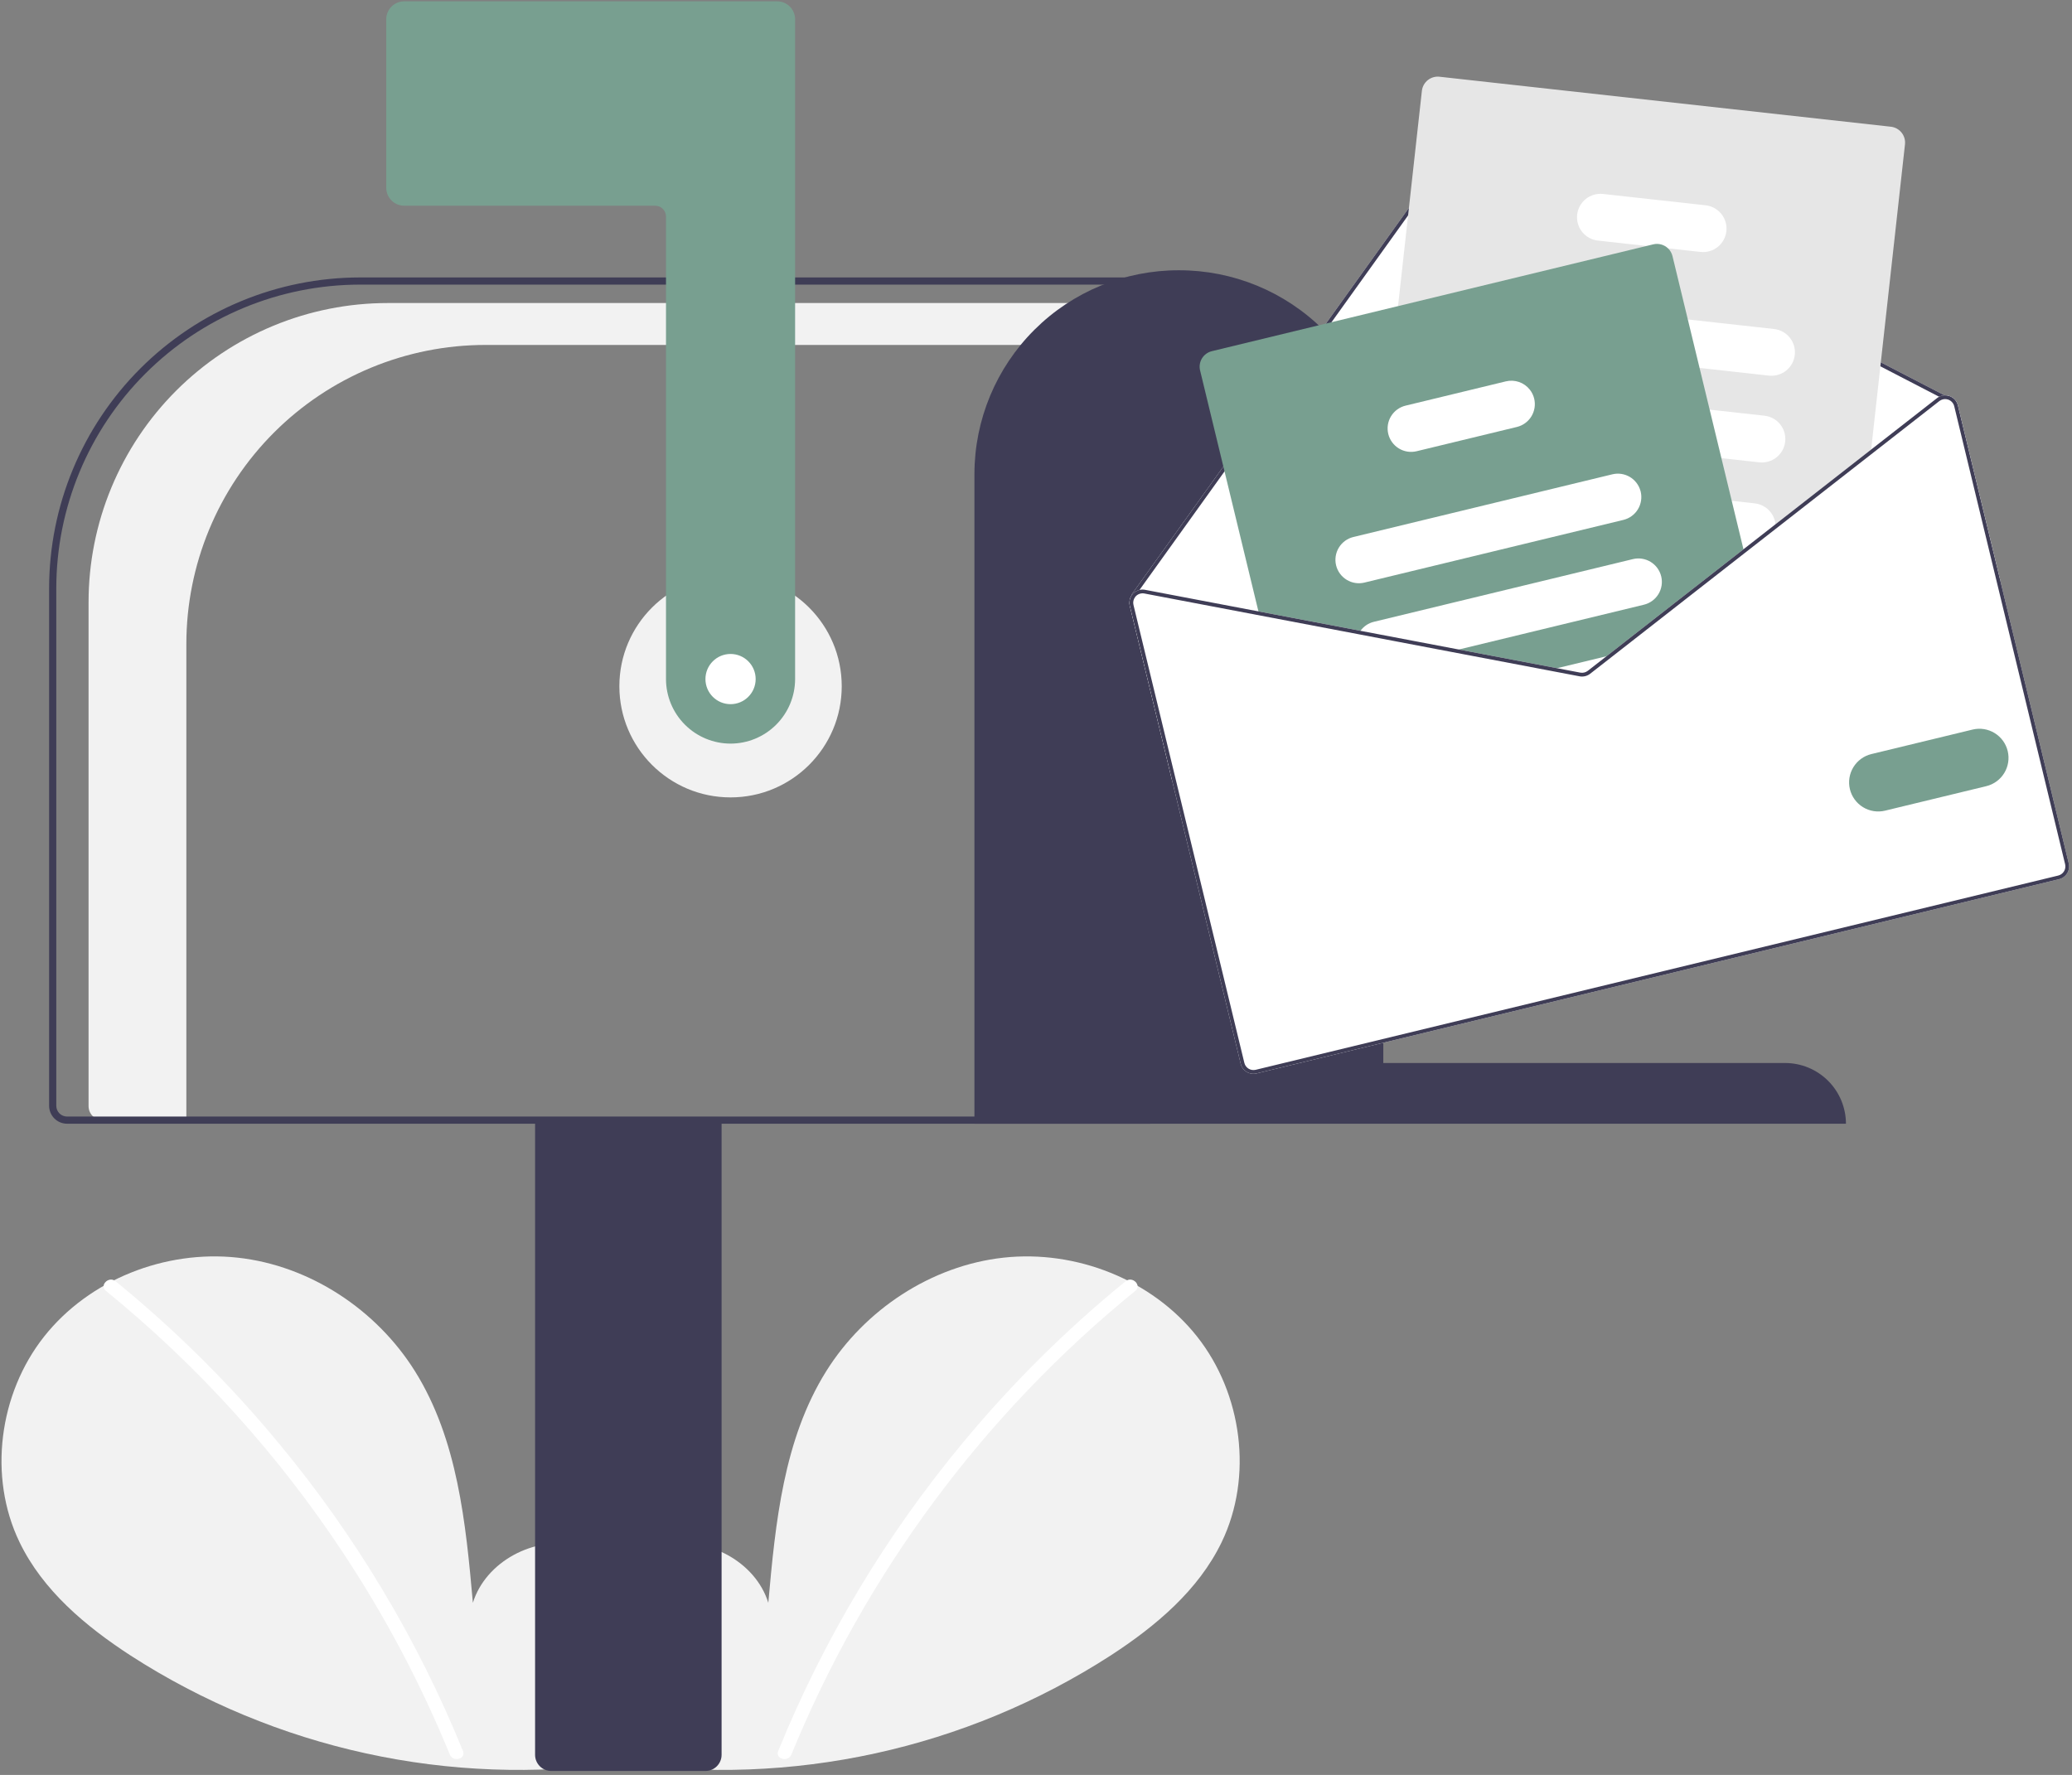 <svg width="391" height="335" viewBox="0 0 391 335" fill="none" xmlns="http://www.w3.org/2000/svg">
<rect x="0" y="0" width="391" height="335" fill="#808080" stroke="none"/>
<g clip-path="url(#clip0_102_453)">
<path d="M114.947 330.765C121.211 325.472 125.015 317.111 124.017 308.972C123.02 300.833 116.84 293.35 108.824 291.622C100.808 289.894 91.67 294.678 89.236 302.509C87.896 287.412 86.352 271.683 78.325 258.826C71.058 247.185 58.47 238.856 44.828 237.366C31.185 235.876 16.822 241.504 8.314 252.271C-0.194 263.039 -2.278 278.693 3.681 291.055C8.071 300.162 16.158 306.939 24.632 312.453C52.013 330.12 84.853 337.304 117.11 332.684" fill="#F2F2F2"/>
<path d="M21.804 241.816C33.061 250.984 43.388 261.239 52.635 272.431C67.107 289.886 78.819 309.456 87.361 330.46C87.986 331.992 85.498 332.659 84.879 331.144C79.447 317.864 72.727 305.149 64.814 293.18C52.475 274.483 37.359 257.776 19.985 243.635C18.7 242.589 20.53 240.778 21.804 241.816Z" fill="white"/>
<path d="M119.273 330.765C113.01 325.472 109.205 317.111 110.203 308.972C111.201 300.833 117.38 293.35 125.396 291.622C133.412 289.894 142.55 294.678 144.985 302.509C146.325 287.412 147.869 271.683 155.895 258.826C163.163 247.185 175.75 238.856 189.393 237.366C203.035 235.876 217.399 241.504 225.907 252.271C234.415 263.039 236.498 278.693 230.539 291.055C226.149 300.162 218.062 306.939 209.588 312.453C182.207 330.12 149.367 337.304 117.11 332.684" fill="#F2F2F2"/>
<path d="M212.416 241.816C201.16 250.984 190.833 261.239 181.585 272.431C167.113 289.886 155.402 309.456 146.86 330.46C146.235 331.992 148.723 332.659 149.341 331.144C163.317 297.008 185.629 266.921 214.236 243.635C215.52 242.589 213.69 240.778 212.416 241.816Z" fill="white"/>
<path d="M137.86 150.499C149.447 150.499 158.841 141.106 158.841 129.518C158.841 117.931 149.447 108.538 137.86 108.538C126.273 108.538 116.879 117.931 116.879 129.518C116.879 141.106 126.273 150.499 137.86 150.499Z" fill="#F2F2F2"/>
<path d="M73.171 57.194H217.722V65.103H91.624C84.21 65.103 76.868 66.563 70.019 69.4C63.169 72.238 56.945 76.396 51.702 81.639C46.46 86.881 42.301 93.105 39.464 99.955C36.627 106.805 35.166 114.146 35.166 121.56V211.411H19.349C18.65 211.411 17.98 211.133 17.485 210.639C16.991 210.145 16.713 209.474 16.713 208.775V113.652C16.713 106.238 18.173 98.896 21.011 92.046C23.848 85.197 28.006 78.973 33.249 73.73C38.492 68.488 44.715 64.329 51.565 61.492C58.415 58.654 65.757 57.194 73.171 57.194Z" fill="#F2F2F2"/>
<path d="M100.974 331.204V211.073H136.168V331.204C136.167 332.012 135.846 332.786 135.275 333.357C134.704 333.928 133.93 334.249 133.122 334.25H104.02C103.213 334.249 102.438 333.928 101.867 333.357C101.297 332.786 100.975 332.012 100.974 331.204Z" fill="#3F3D56"/>
<path d="M9.268 208.704V111.019C9.286 95.468 15.471 80.559 26.467 69.563C37.463 58.566 52.372 52.381 67.923 52.364H217.045V212.088H12.652C11.755 212.087 10.895 211.73 10.261 211.096C9.626 210.461 9.269 209.601 9.268 208.704ZM215.692 53.717H67.923C52.731 53.734 38.166 59.777 27.424 70.519C16.682 81.262 10.639 95.827 10.622 111.019V208.704C10.622 209.242 10.836 209.758 11.217 210.139C11.598 210.52 12.114 210.734 12.652 210.734H215.692V53.717Z" fill="#3F3D56"/>
<path d="M137.86 140.347C134.63 140.344 131.534 139.059 129.25 136.775C126.966 134.491 125.681 131.395 125.678 128.165V40.858C125.677 40.32 125.463 39.803 125.082 39.423C124.702 39.042 124.185 38.828 123.647 38.828H76.271C75.374 38.827 74.514 38.47 73.88 37.835C73.245 37.201 72.888 36.341 72.887 35.444V3.634C72.888 2.737 73.245 1.877 73.88 1.242C74.514 0.608 75.374 0.251 76.271 0.25H146.658C147.556 0.251 148.416 0.608 149.05 1.242C149.684 1.877 150.041 2.737 150.042 3.634V128.165C150.039 131.395 148.754 134.491 146.47 136.775C144.186 139.059 141.09 140.344 137.86 140.347Z" fill="#789F90"/>
<path d="M222.46 51.01C232.67 50.989 242.47 55.024 249.705 62.228C256.939 69.433 261.016 79.216 261.037 89.426V200.63H336.839C339.884 200.624 342.807 201.828 344.964 203.976C347.122 206.125 348.338 209.043 348.344 212.088H183.882V89.426C183.904 79.216 187.98 69.433 195.215 62.228C202.449 55.024 212.25 50.989 222.46 51.01Z" fill="#3F3D56"/>
<path d="M213.202 114.336L221.191 147.334L377.451 109.507L369.462 76.509C369.366 76.105 369.169 75.733 368.89 75.426C368.611 75.119 368.259 74.887 367.867 74.753C367.577 74.651 367.271 74.605 366.964 74.617L276.639 27.849C276.11 27.578 275.501 27.506 274.923 27.645C274.345 27.784 273.836 28.125 273.488 28.606L229.956 89.311L213.545 112.202C213.515 112.242 213.495 112.288 213.484 112.337C213.474 112.386 213.474 112.436 213.485 112.485C213.151 113.041 213.049 113.706 213.202 114.336Z" fill="white"/>
<path d="M213.485 112.485C213.493 112.528 213.509 112.569 213.532 112.606C213.556 112.642 213.586 112.674 213.622 112.699C213.665 112.728 213.713 112.748 213.763 112.758C213.813 112.768 213.865 112.767 213.916 112.757C213.997 112.735 214.069 112.685 214.118 112.616L214.174 112.538L215.029 111.343L230.547 89.71L274.066 29.019C274.314 28.675 274.677 28.432 275.09 28.333C275.502 28.234 275.937 28.287 276.314 28.48L365.939 74.886L366.743 75.304C366.776 75.317 366.809 75.329 366.843 75.339C366.904 75.328 366.965 75.322 367.027 75.321C367.111 75.293 367.181 75.234 367.223 75.155C367.245 75.114 367.258 75.069 367.263 75.023C367.267 74.976 367.262 74.929 367.249 74.885C367.235 74.84 367.212 74.799 367.183 74.763C367.153 74.727 367.116 74.698 367.075 74.676L366.964 74.617L276.639 27.849C276.11 27.578 275.501 27.506 274.923 27.645C274.345 27.784 273.836 28.125 273.488 28.606L229.956 89.311L213.545 112.202C213.515 112.242 213.495 112.288 213.484 112.337C213.474 112.386 213.474 112.436 213.485 112.485Z" fill="#3F3D56"/>
<path d="M260.415 115.85L263.893 116.236L289.708 119.095L306.821 120.99L307.832 121.102L329.187 104.423L330.005 103.784L335.048 99.845L352.993 85.831L353.1 84.846L359.483 27.241C359.57 26.448 359.339 25.653 358.84 25.03C358.342 24.407 357.617 24.006 356.824 23.917L271.645 14.482C270.851 14.395 270.056 14.626 269.433 15.124C268.81 15.623 268.41 16.348 268.321 17.141L263.819 57.774L261.323 80.302L259.089 100.456L258.054 109.815L257.752 112.527C257.666 113.32 257.898 114.115 258.397 114.738C258.896 115.361 259.621 115.761 260.415 115.85Z" fill="#E6E6E6"/>
<path d="M283.822 65.356L320.719 69.443L333.803 70.892C334.381 70.956 334.966 70.905 335.524 70.743C336.082 70.582 336.603 70.311 337.057 69.948C337.511 69.585 337.888 69.136 338.169 68.626C338.449 68.117 338.626 67.558 338.69 66.98C338.754 66.402 338.703 65.818 338.541 65.259C338.379 64.701 338.109 64.18 337.746 63.727C337.383 63.273 336.934 62.895 336.424 62.615C335.915 62.335 335.356 62.157 334.778 62.094L318.503 60.291L284.799 56.554C283.632 56.425 282.462 56.765 281.545 57.498C280.628 58.232 280.041 59.3 279.911 60.467C279.782 61.634 280.121 62.804 280.854 63.721C281.588 64.638 282.655 65.226 283.822 65.356Z" fill="white"/>
<path d="M281.721 81.678C281.816 81.695 281.911 81.712 282.008 81.722L324.84 86.466L331.991 87.26C333.158 87.389 334.329 87.049 335.245 86.316C336.162 85.582 336.749 84.513 336.879 83.346C337.008 82.179 336.668 81.008 335.934 80.092C335.2 79.175 334.132 78.588 332.965 78.459L322.624 77.314L288.696 73.555L282.986 72.922C281.845 72.795 280.698 73.117 279.789 73.819C278.88 74.522 278.28 75.551 278.115 76.688C277.951 77.825 278.235 78.981 278.908 79.913C279.581 80.844 280.59 81.477 281.721 81.678Z" fill="white"/>
<path d="M276.873 96.151C277.224 96.734 277.705 97.227 278.278 97.594C278.851 97.961 279.5 98.191 280.177 98.266L297.732 100.21L328.998 103.674L329.005 103.672L330.005 103.784L335.048 99.845C335.08 99.546 335.08 99.244 335.049 98.945C334.943 97.94 334.497 97.001 333.784 96.285C333.072 95.568 332.137 95.116 331.133 95.003L326.789 94.52L309.56 92.614L297.163 91.239L281.15 89.464C280.329 89.373 279.5 89.514 278.755 89.87C278.01 90.226 277.379 90.783 276.934 91.479C276.489 92.174 276.248 92.98 276.237 93.806C276.226 94.632 276.447 95.444 276.873 96.151Z" fill="white"/>
<path d="M301.531 45.406L310.712 46.422L314.766 46.873L320.892 47.551C322.059 47.68 323.229 47.34 324.146 46.606C325.063 45.872 325.65 44.804 325.779 43.637C325.908 42.469 325.569 41.299 324.835 40.382C324.1 39.465 323.032 38.878 321.865 38.749L302.509 36.607C301.342 36.477 300.172 36.816 299.255 37.549C298.338 38.283 297.75 39.35 297.621 40.517C297.491 41.684 297.83 42.855 298.563 43.771C299.297 44.688 300.364 45.276 301.531 45.406Z" fill="white"/>
<path d="M226.464 69.914L237.657 116.149L256.337 119.701L273.617 122.991L292.157 126.518L298.081 127.646C298.428 127.711 298.785 127.702 299.128 127.619C299.471 127.536 299.792 127.381 300.07 127.164L304.823 123.452L307.832 121.102L329.187 104.423L315.609 48.334C315.474 47.776 315.182 47.269 314.766 46.873C314.402 46.523 313.955 46.27 313.467 46.138C312.979 46.005 312.466 45.998 311.975 46.117L228.681 66.28C227.906 66.469 227.237 66.957 226.821 67.638C226.405 68.32 226.277 69.138 226.464 69.914Z" fill="#789F90"/>
<path d="M252.128 106.695C252.406 107.836 253.124 108.82 254.126 109.431C255.128 110.043 256.331 110.231 257.472 109.956L306.347 98.125C307.487 97.847 308.471 97.129 309.082 96.127C309.693 95.125 309.882 93.922 309.608 92.781C309.595 92.724 309.579 92.668 309.56 92.614C309.248 91.514 308.522 90.577 307.535 90.001C306.548 89.424 305.375 89.252 304.264 89.52L255.389 101.352C254.249 101.629 253.265 102.347 252.653 103.349C252.042 104.351 251.853 105.554 252.128 106.695Z" fill="white"/>
<path d="M256.337 119.701L273.617 122.991L310.221 114.129C311.362 113.853 312.347 113.135 312.958 112.133C313.57 111.131 313.758 109.927 313.482 108.786C313.206 107.645 312.488 106.66 311.486 106.048C310.483 105.437 309.279 105.249 308.138 105.525L259.264 117.356C258.242 117.602 257.343 118.205 256.727 119.056C256.579 119.26 256.449 119.475 256.337 119.701Z" fill="white"/>
<path d="M292.157 126.518L298.081 127.646C298.428 127.711 298.784 127.702 299.128 127.619C299.471 127.536 299.792 127.381 300.07 127.164L304.823 123.452L292.157 126.518Z" fill="white"/>
<path d="M261.976 81.903C262.254 83.044 262.972 84.028 263.974 84.639C264.976 85.251 266.179 85.439 267.32 85.164L286.251 80.582C287.391 80.304 288.374 79.585 288.986 78.584C289.597 77.582 289.786 76.379 289.511 75.238C289.364 74.625 289.086 74.051 288.696 73.555C288.172 72.885 287.467 72.38 286.664 72.1C285.861 71.82 284.994 71.778 284.168 71.977L265.237 76.56C264.096 76.836 263.112 77.554 262.5 78.556C261.889 79.558 261.7 80.762 261.976 81.903Z" fill="white"/>
<path d="M273.616 122.99L292.159 126.519L298.081 127.647C298.427 127.711 298.784 127.702 299.127 127.619C299.469 127.536 299.791 127.381 300.069 127.165L304.825 123.453L303.156 123.857L299.633 126.605C299.434 126.759 299.205 126.87 298.96 126.929C298.715 126.988 298.46 126.995 298.213 126.949L293.827 126.115L275.285 122.586L273.616 122.99ZM329.003 103.675L329.184 104.421L330.006 103.781L329.003 103.675ZM273.616 122.99L292.159 126.519L298.081 127.647C298.427 127.711 298.784 127.702 299.127 127.619C299.469 127.536 299.791 127.381 300.069 127.165L304.825 123.453L303.156 123.857L299.633 126.605C299.434 126.759 299.205 126.87 298.96 126.929C298.715 126.988 298.46 126.995 298.213 126.949L293.827 126.115L275.285 122.586L273.616 122.99ZM273.616 122.99L292.159 126.519L298.081 127.647C298.427 127.711 298.784 127.702 299.127 127.619C299.469 127.536 299.791 127.381 300.069 127.165L304.825 123.453L303.156 123.857L299.633 126.605C299.434 126.759 299.205 126.87 298.96 126.929C298.715 126.988 298.46 126.995 298.213 126.949L293.827 126.115L275.285 122.586L273.616 122.99ZM213.202 114.336L234.126 200.77C234.282 201.409 234.684 201.96 235.245 202.302C235.806 202.645 236.48 202.751 237.119 202.596L388.56 165.936C389.199 165.781 389.75 165.378 390.092 164.817C390.435 164.256 390.541 163.582 390.386 162.943L369.462 76.509C369.366 76.105 369.169 75.733 368.89 75.426C368.611 75.119 368.259 74.887 367.867 74.752C367.577 74.651 367.271 74.605 366.964 74.617C366.606 74.627 366.256 74.719 365.939 74.886C365.793 74.956 365.655 75.041 365.528 75.141L353.099 84.847L335.049 98.947L329.002 103.67L329.003 103.675L328.998 103.676L306.822 120.988L303.156 123.857L299.633 126.605C299.434 126.759 299.205 126.87 298.96 126.929C298.715 126.988 298.46 126.995 298.213 126.949L293.827 126.115L275.285 122.586L256.725 119.056L216.076 111.321C215.729 111.252 215.372 111.26 215.029 111.343C214.566 111.456 214.146 111.7 213.818 112.044C213.693 112.18 213.581 112.327 213.485 112.485C213.151 113.041 213.049 113.706 213.202 114.336ZM273.616 122.99L292.159 126.519L298.081 127.647C298.427 127.711 298.784 127.702 299.127 127.619C299.469 127.536 299.791 127.381 300.069 127.165L304.825 123.453L303.156 123.857L299.633 126.605C299.434 126.759 299.205 126.87 298.96 126.929C298.715 126.988 298.46 126.995 298.213 126.949L293.827 126.115L275.285 122.586L273.616 122.99ZM273.616 122.99L292.159 126.519L298.081 127.647C298.427 127.711 298.784 127.702 299.127 127.619C299.469 127.536 299.791 127.381 300.069 127.165L304.825 123.453L303.156 123.857L299.633 126.605C299.434 126.759 299.205 126.87 298.96 126.929C298.715 126.988 298.46 126.995 298.213 126.949L293.827 126.115L275.285 122.586L273.616 122.99ZM273.616 122.99L292.159 126.519L298.081 127.647C298.427 127.711 298.784 127.702 299.127 127.619C299.469 127.536 299.791 127.381 300.069 127.165L304.825 123.453L303.156 123.857L299.633 126.605C299.434 126.759 299.205 126.87 298.96 126.929C298.715 126.988 298.46 126.995 298.213 126.949L293.827 126.115L275.285 122.586L273.616 122.99Z" fill="white"/>
<path d="M273.616 122.99L292.159 126.519L298.081 127.647C298.427 127.711 298.784 127.702 299.127 127.619C299.469 127.536 299.791 127.381 300.069 127.165L304.825 123.452L303.156 123.857L299.633 126.605C299.434 126.759 299.205 126.87 298.96 126.929C298.715 126.988 298.46 126.995 298.213 126.949L293.827 126.115L275.285 122.586L273.616 122.99ZM329.003 103.675L329.184 104.421L330.006 103.781L329.003 103.675ZM273.616 122.99L292.159 126.519L298.081 127.647C298.427 127.711 298.784 127.702 299.127 127.619C299.469 127.536 299.791 127.381 300.069 127.165L304.825 123.452L303.156 123.857L299.633 126.605C299.434 126.759 299.205 126.87 298.96 126.929C298.715 126.988 298.46 126.995 298.213 126.949L293.827 126.115L275.285 122.586L273.616 122.99ZM273.616 122.99L292.159 126.519L298.081 127.647C298.427 127.711 298.784 127.702 299.127 127.619C299.469 127.536 299.791 127.381 300.069 127.165L304.825 123.452L303.156 123.857L299.633 126.605C299.434 126.759 299.205 126.87 298.96 126.929C298.715 126.988 298.46 126.995 298.213 126.949L293.827 126.115L275.285 122.586L273.616 122.99ZM214.174 112.538L214.266 112.607C214.282 112.582 214.308 112.559 214.329 112.533C214.534 112.32 214.789 112.16 215.07 112.07C215.352 111.979 215.652 111.96 215.943 112.013L256.338 119.698L273.616 122.99L292.159 126.519L298.081 127.647C298.427 127.711 298.784 127.702 299.127 127.619C299.469 127.536 299.791 127.381 300.069 127.165L304.825 123.452L303.156 123.857L299.633 126.605C299.434 126.759 299.205 126.87 298.96 126.929C298.715 126.988 298.46 126.995 298.213 126.949L293.827 126.115L275.285 122.586L256.725 119.056L216.076 111.321C215.729 111.252 215.372 111.26 215.029 111.343L214.174 112.538ZM213.202 114.336L234.126 200.77C234.282 201.409 234.684 201.96 235.245 202.302C235.806 202.645 236.48 202.751 237.119 202.596L388.56 165.936C389.199 165.781 389.75 165.378 390.092 164.817C390.435 164.256 390.541 163.582 390.386 162.943L369.462 76.509C369.366 76.105 369.169 75.733 368.89 75.426C368.611 75.119 368.259 74.887 367.867 74.752C367.577 74.651 367.271 74.605 366.964 74.617C366.606 74.627 366.256 74.719 365.939 74.886C365.793 74.956 365.655 75.041 365.528 75.141L353.099 84.847L335.049 98.947L329.002 103.67L329.003 103.675L328.998 103.676L306.822 120.988L303.156 123.857L299.633 126.605C299.434 126.759 299.205 126.87 298.96 126.929C298.715 126.988 298.46 126.995 298.213 126.949L293.827 126.115L275.285 122.586L256.725 119.056L216.076 111.321C215.729 111.252 215.372 111.26 215.029 111.343C214.566 111.456 214.146 111.7 213.818 112.044C213.693 112.18 213.581 112.327 213.485 112.485C213.151 113.041 213.049 113.706 213.202 114.336ZM213.893 114.169C213.831 113.914 213.827 113.649 213.881 113.392C213.935 113.136 214.046 112.895 214.205 112.687C214.219 112.656 214.24 112.629 214.266 112.607C214.282 112.582 214.308 112.559 214.329 112.533C214.534 112.32 214.789 112.16 215.07 112.07C215.352 111.979 215.652 111.96 215.943 112.013L256.338 119.698L273.616 122.99L292.159 126.519L298.081 127.647C298.427 127.711 298.784 127.702 299.127 127.619C299.469 127.536 299.791 127.381 300.069 127.165L304.825 123.452L307.833 121.103L329.184 104.421L330.006 103.781L335.046 99.844L352.993 85.828L365.969 75.695C366.166 75.541 366.394 75.431 366.637 75.373C366.705 75.356 366.774 75.344 366.843 75.339C366.904 75.328 366.965 75.322 367.027 75.321C367.234 75.319 367.44 75.353 367.637 75.42C367.916 75.518 368.167 75.684 368.366 75.903C368.566 76.122 368.707 76.387 368.778 76.675L389.702 163.109C389.757 163.335 389.766 163.57 389.731 163.801C389.695 164.031 389.614 164.252 389.492 164.451C389.371 164.65 389.211 164.823 389.023 164.96C388.835 165.097 388.621 165.196 388.394 165.251L236.953 201.912C236.497 202.021 236.015 201.945 235.614 201.7C235.213 201.455 234.926 201.06 234.816 200.603L213.893 114.169ZM273.616 122.99L292.159 126.519L298.081 127.647C298.427 127.711 298.784 127.702 299.127 127.619C299.469 127.536 299.791 127.381 300.069 127.165L304.825 123.452L303.156 123.857L299.633 126.605C299.434 126.759 299.205 126.87 298.96 126.929C298.715 126.988 298.46 126.995 298.213 126.949L293.827 126.115L275.285 122.586L273.616 122.99ZM273.616 122.99L292.159 126.519L298.081 127.647C298.427 127.711 298.784 127.702 299.127 127.619C299.469 127.536 299.791 127.381 300.069 127.165L304.825 123.452L303.156 123.857L299.633 126.605C299.434 126.759 299.205 126.87 298.96 126.929C298.715 126.988 298.46 126.995 298.213 126.949L293.827 126.115L275.285 122.586L273.616 122.99ZM273.616 122.99L292.159 126.519L298.081 127.647C298.427 127.711 298.784 127.702 299.127 127.619C299.469 127.536 299.791 127.381 300.069 127.165L304.825 123.452L303.156 123.857L299.633 126.605C299.434 126.759 299.205 126.87 298.96 126.929C298.715 126.988 298.46 126.995 298.213 126.949L293.827 126.115L275.285 122.586L273.616 122.99Z" fill="#3F3D56"/>
<path d="M349.09 148.954C348.749 147.538 348.983 146.044 349.742 144.801C350.501 143.557 351.722 142.665 353.138 142.321L372.252 137.694C373.666 137.357 375.156 137.594 376.396 138.353C377.636 139.113 378.524 140.333 378.866 141.746C379.209 143.159 378.977 144.65 378.221 145.893C377.466 147.136 376.249 148.028 374.837 148.375L355.724 153.002C354.307 153.343 352.813 153.109 351.57 152.35C350.326 151.591 349.434 150.37 349.09 148.954Z" fill="#789F90"/>
<path d="M137.86 132.902C140.476 132.902 142.598 130.781 142.598 128.165C142.598 125.548 140.476 123.427 137.86 123.427C135.243 123.427 133.122 125.548 133.122 128.165C133.122 130.781 135.243 132.902 137.86 132.902Z" fill="white"/>
</g>
<defs>
<clipPath id="clip0_102_453">
<rect width="390.174" height="334" fill="white" transform="translate(0.283 0.25)"/>
</clipPath>
</defs>
</svg>
